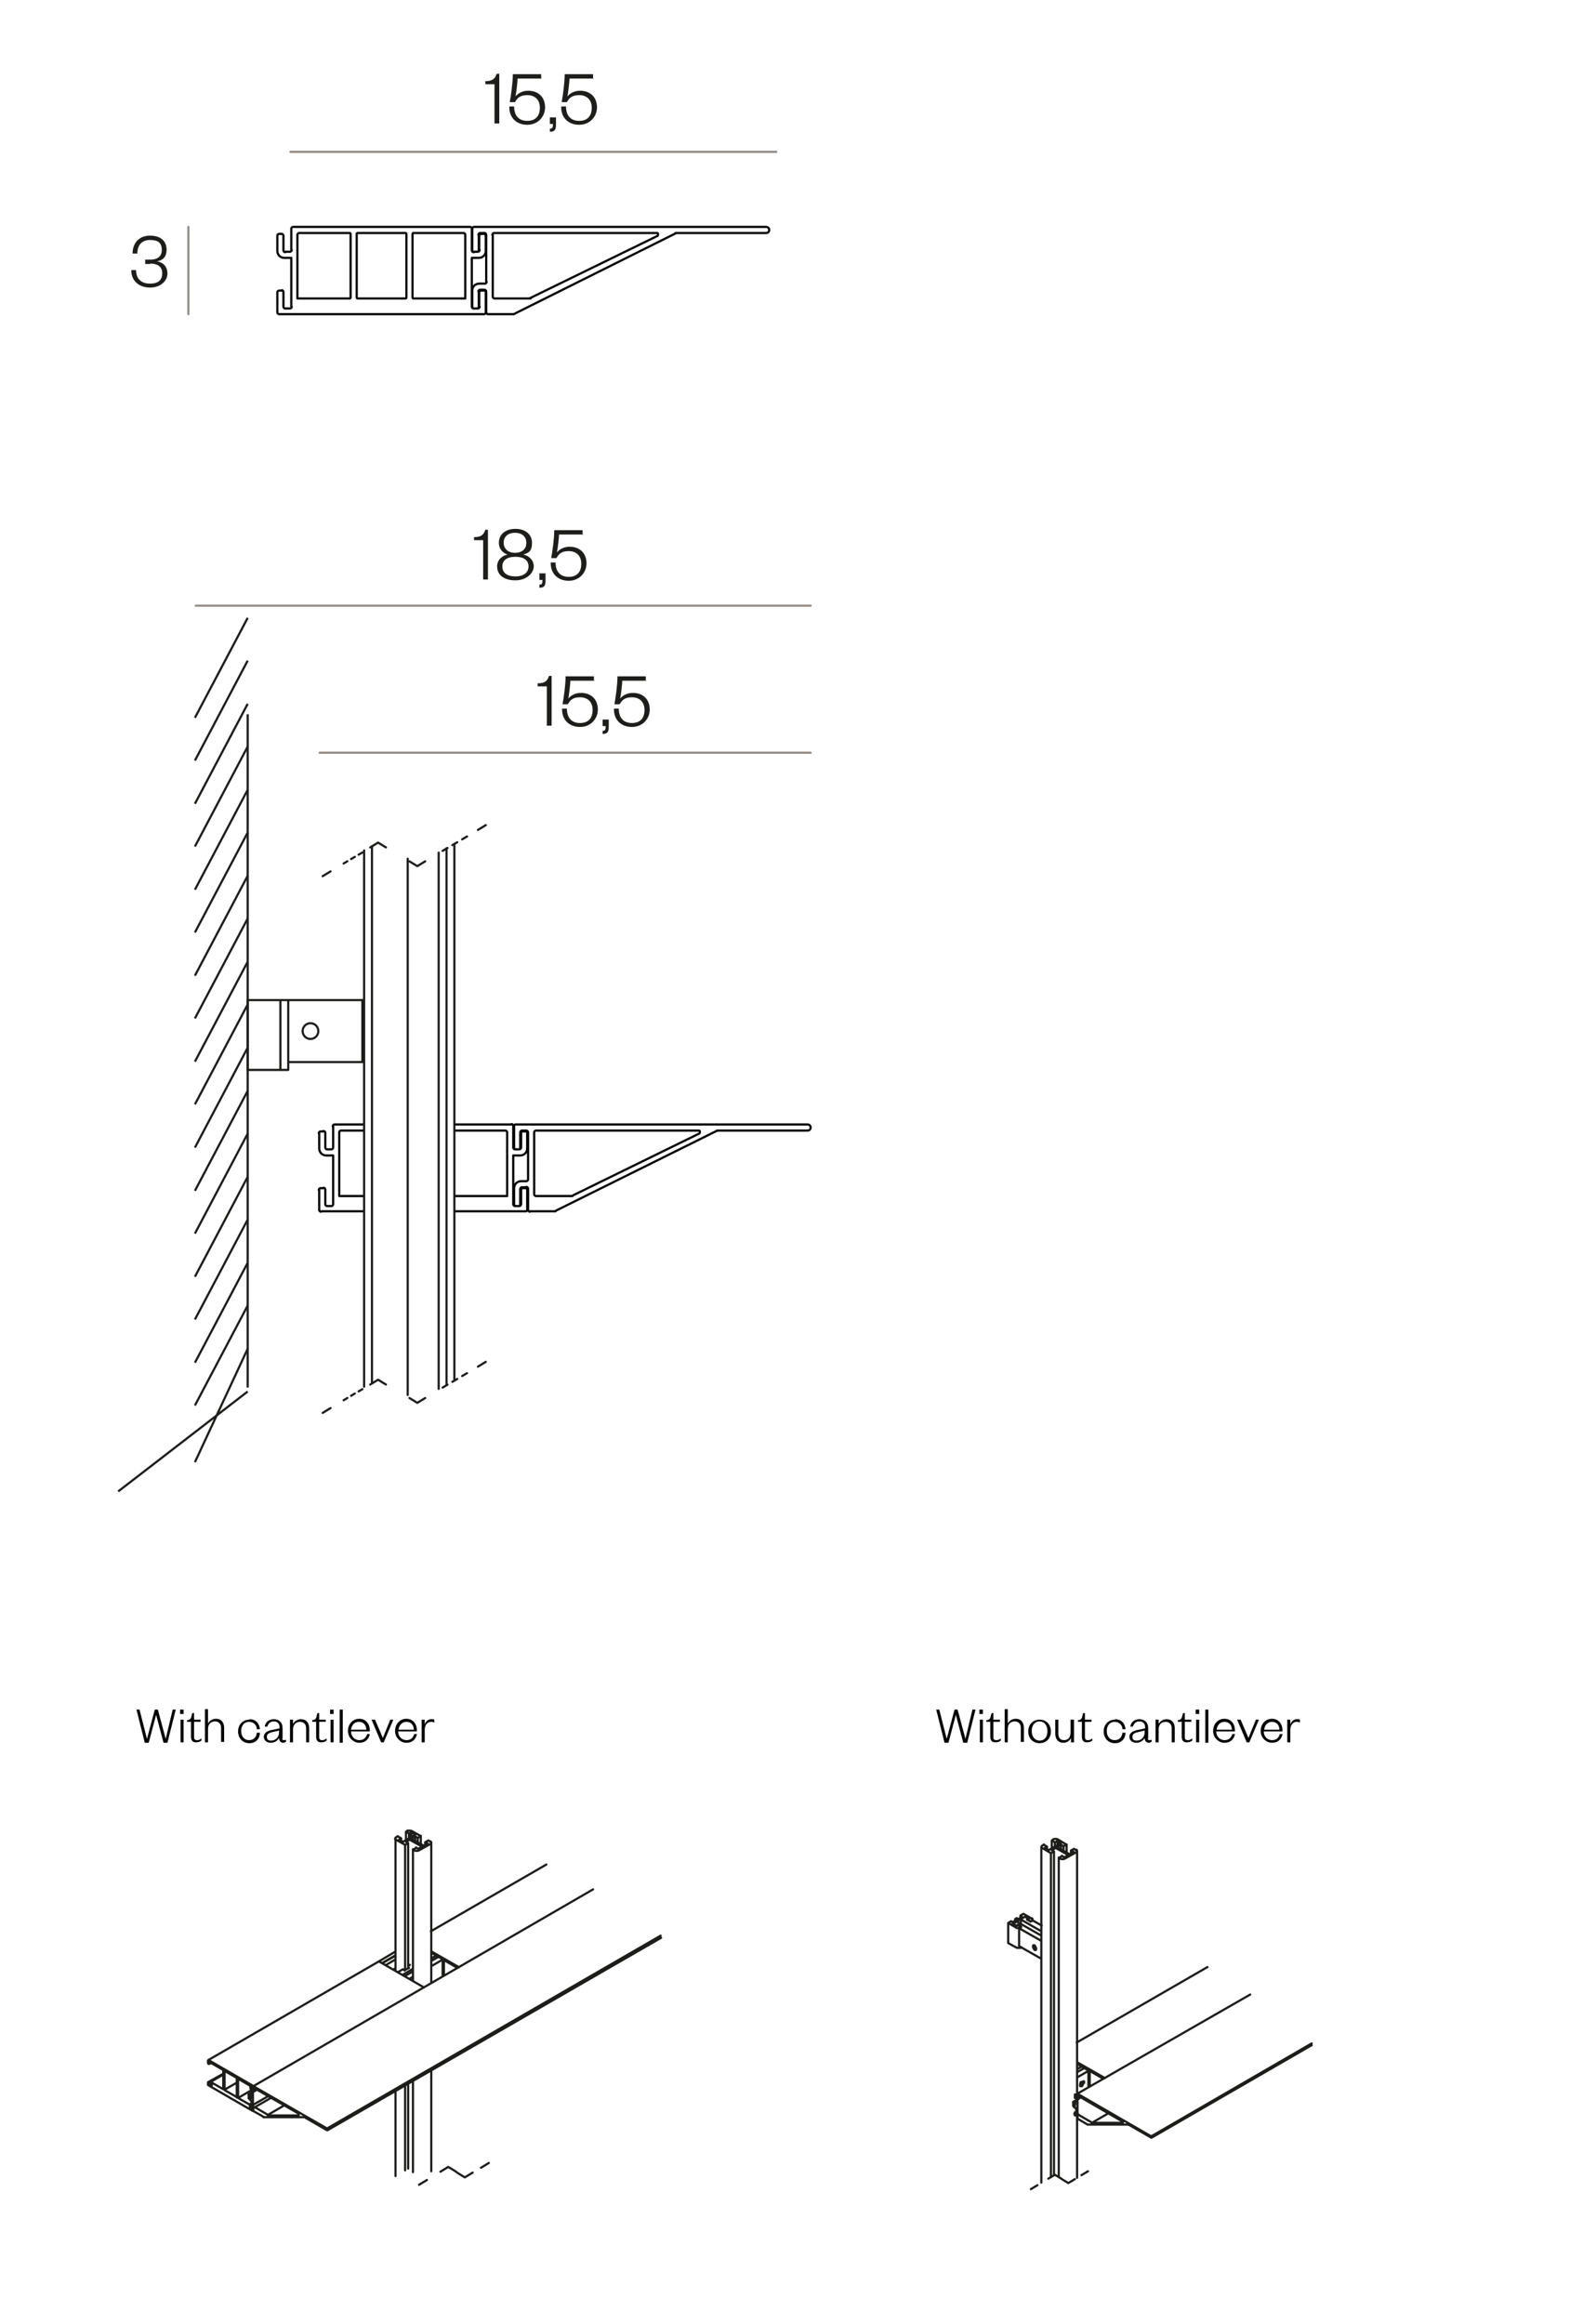 <svg viewBox="0 0 366 532.6" version="1.1" xmlns="http://www.w3.org/2000/svg" id="Capa_1">
  
  <defs>
    <style>
      .st0, .st1, .st2, .st3, .st4, .st5, .st6 {
        fill: none;
      }

      .st7 {
        fill: #1d1d1b;
      }

      .st8 {
        isolation: isolate;
      }

      .st1 {
        stroke-miterlimit: 10;
      }

      .st1, .st2, .st3, .st4, .st5, .st6 {
        stroke-width: .5px;
      }

      .st1, .st2, .st3, .st6 {
        stroke: #1d1d1b;
      }

      .st2 {
        stroke-dasharray: 1.3 1.3;
      }

      .st2, .st3, .st4, .st5, .st6 {
        stroke-linecap: round;
        stroke-linejoin: round;
      }

      .st4 {
        stroke: #918d89;
      }

      .st5 {
        stroke: #010000;
      }

      .st6 {
        stroke-dasharray: 1 1;
      }
    </style>
  </defs>
  <g class="st8">
    <g class="st8">
      <g class="st8">
        <path d="M34.5,60.5c-.5,0-.9,0-1.2,0v-1c.3,0,.6,0,1.2,0,1.3,0,2.6-.5,2.6-2.2s-.9-2.3-2.7-2.3-2.9,1.1-2.9,3.1h-1.1c0-2.4,1.5-4.1,4-4.1s3.8,1.3,3.8,3.2-1.1,2.5-2.2,2.7c1.4.2,2.4,1.2,2.4,2.8s-1.5,3.2-4,3.2-4.3-1.5-4.3-4h1.1c0,2.1,1.3,3.1,3.2,3.1s2.8-.8,2.8-2.4-1.2-2.2-2.8-2.2Z" class="st7"></path>
      </g>
    </g>
  </g>
  <g class="st8">
    <g class="st8">
      <g class="st8">
        <path d="M111.3,18.6c1.6,0,2.2-.5,2.6-1.7h.6v11.4h-1.1v-9h-2.1v-.7Z" class="st7"></path>
      </g>
    </g>
    <g class="st8">
      <g class="st8">
        <path d="M124.3,18h-5.6c0,.6-.3,3.4-.5,4.1.6-.7,1.6-1.3,2.9-1.3,2.6,0,3.9,1.7,3.9,3.8s-1.6,4-4.1,4-4.2-1.7-4.1-4.2h1.1c0,2,1,3.3,3,3.3s2.9-1.2,2.9-3-1.1-2.9-2.9-2.9-2.3.8-2.8,1.6h-1.2c.3-1.6.7-4.5.7-6.4h6.5v1.1Z" class="st7"></path>
      </g>
    </g>
    <g class="st8">
      <g class="st8">
        <path d="M126.1,26.9h1.4v1.5c0,1.1-.1,1.8-1.4,1.8v-.7c.6,0,.7-.3.7-1.1h-.7v-1.4Z" class="st7"></path>
      </g>
    </g>
    <g class="st8">
      <g class="st8">
        <path d="M136.2,18h-5.6c0,.6-.3,3.4-.5,4.1.6-.7,1.6-1.3,2.9-1.3,2.6,0,3.9,1.7,3.9,3.8s-1.6,4-4.1,4-4.2-1.7-4.1-4.2h1.1c0,2,1,3.3,3,3.3s2.9-1.2,2.9-3-1.1-2.9-2.9-2.9-2.3.8-2.8,1.6h-1.2c.3-1.6.7-4.5.7-6.4h6.5v1.1Z" class="st7"></path>
      </g>
    </g>
  </g>
  <line y2="72" x2="43.2" y1="52" x1="43.2" class="st4"></line>
  <line y2="34.8" x2="66.6" y1="34.8" x1="178" class="st4"></line>
  <path d="M111.2,65c.2,0,.4-.2.4-.4M111.5,71.6c0,.2.2.4.4.4M111.5,66.8c0-.2-.2-.4-.4-.4M110.1,66.4c-.2,0-.4.2-.4.4M109.4,70.7c.2,0,.4-.2.4-.4M108.3,70.3c0,.2.2.4.4.4M109.9,65c-.9,0-1.6.7-1.6,1.6M111.5,53.8c0-.2-.2-.4-.4-.4M113.3,53.4c-.2,0-.4.2-.4.4M150.7,54.1c.2,0,.2-.3.2-.5s-.2-.2-.3-.2M121.5,68.4h.2M113,68c0,.2.2.4.4.4M108.3,57.4c0,.2.2.4.4.4M109.4,57.7c.2,0,.4-.2.4-.4M110.1,53.4c-.2,0-.4.2-.4.4M117.7,72h.2M155.1,53.4h-.2M175.7,53.4c.4,0,.7-.3.7-.7s-.3-.7-.7-.7M108.7,52c-.2,0-.4.2-.4.4M93.2,53.6c0,0,0-.2-.2-.2M93,68.4s.2,0,.2-.2M81.8,68.2c0,0,0,.2.2.2M82,53.4s-.2,0-.2.2M111,72c.2,0,.4-.2.4-.4M111.4,66.9c0-.2-.2-.4-.4-.4M110.3,66.6c-.2,0-.4.2-.4.4M109.6,70.7c.2,0,.4-.2.4-.4M108.2,70.3c0,.2.2.4.4.4M94.6,68.2c0,0,0,.2.2.2M94.8,53.4s-.2,0-.2.2M106.7,53.8c0-.2-.2-.4-.4-.4M109.8,59.1c.9,0,1.6-.7,1.6-1.6M111.4,54c0-.2-.2-.4-.4-.4M110.3,53.6c-.2,0-.4.2-.4.4M109.6,57.7c.2,0,.4-.2.4-.4M108.2,57.4c0,.2.2.4.4.4M108.2,52.4c0-.2-.2-.4-.4-.4M67.2,52c-.2,0-.4.2-.4.4M66.5,57.7c.2,0,.4-.2.4-.4M65,57.4c0,.2.2.4.4.4M65,54c0-.2-.2-.4-.4-.4M64,53.6c-.2,0-.4.2-.4.4M63.6,57.5c0,.9.7,1.6,1.6,1.6M68.6,53.4c-.2,0-.4.2-.4.4M80.4,53.6c0,0,0-.2-.2-.2M80.2,68.4s.2,0,.2-.2M66.5,70.7c.2,0,.4-.2.4-.4M65,70.3c0,.2.2.4.4.4M65,66.9c0-.2-.2-.4-.4-.4M64,66.6c-.2,0-.4.2-.4.4M63.6,71.6c0,.2.2.4.4.4M117.7,72h-5.8M111.5,71.6v-4.8M111.2,66.4h-1.1M109.8,66.8v3.6M108.3,70.3v-3.7M109.9,65h1.2M111.5,64.6v-10.8M113.3,53.4h37.3M150.7,54.1l-29.1,14.2M121.5,68.4h-8.2M113,68v-14.2M108.3,57.4v-5M109.8,53.8v3.6M111.2,53.4h-1.1M154.9,53.5l-37.1,18.5M175.7,53.4h-20.6M108.7,52h67M93.2,53.7v14.5M82,68.4h11M81.8,53.5v14.7M93,53.4h-11M64,72h47M111.4,71.6v-4.7M111,66.6h-.7M109.9,70.3v-3.4M109.6,70.7h-1.1M108.2,59.1v11.2M94.8,68.4h11.9M94.6,53.6v14.6M106.4,53.4h-11.6M106.7,53.8v14.6M108.2,59.1h1.6M111.4,54v3.6M111,53.6h-.7M109.9,57.4v-3.4M109.6,57.7h-1.1M108.2,52.4v5M107.8,52h-40.6M66.8,52.4v5M65.4,57.7h1.1M65,57.4v-3.4M64,53.6h.7M63.6,54v3.6M66.8,59.1h-1.6M68.2,53.8v14.6M68.6,53.4h11.6M80.4,53.7v14.5M80.2,68.4h-11.9M66.8,59.1v11.2M66.5,70.7h-1.1M65,70.3v-3.4M64,66.6h.7M63.6,71.6v-4.7" class="st5"></path>
  <line y2="138.8" x2="185.9" y1="138.8" x1="44.9" class="st4"></line>
  <g class="st8">
    <g class="st8">
      <g class="st8">
        <path d="M108.7,123.1c1.6,0,2.2-.5,2.6-1.7h.6v11.4h-1.1v-9h-2.1v-.7Z" class="st7"></path>
      </g>
    </g>
    <g class="st8">
      <g class="st8">
        <path d="M114,129.8c0-1.5,1.2-2.5,2.4-2.7-1.2-.4-2-1.4-2-2.7,0-2,1.6-3.2,3.8-3.2s3.8,1.2,3.8,3.2-.8,2.3-2,2.7c1.2.2,2.4,1.2,2.4,2.7s-1.6,3.2-4.2,3.2-4.2-1.2-4.2-3.2ZM115.2,129.8c0,1.5,1.1,2.3,3,2.3s3-.9,3-2.3-1.1-2.2-3-2.2-3,.8-3,2.2ZM115.5,124.4c0,1.4,1.1,2.3,2.6,2.3s2.6-.8,2.6-2.3-1.1-2.3-2.6-2.3-2.6.8-2.6,2.3Z" class="st7"></path>
      </g>
    </g>
    <g class="st8">
      <g class="st8">
        <path d="M123.7,131.4h1.4v1.5c0,1.1-.1,1.8-1.4,1.8v-.7c.6,0,.7-.3.7-1.1h-.7v-1.4Z" class="st7"></path>
      </g>
    </g>
    <g class="st8">
      <g class="st8">
        <path d="M133.8,122.5h-5.6c0,.6-.3,3.4-.5,4.1.6-.7,1.6-1.3,2.9-1.3,2.6,0,3.9,1.7,3.9,3.8s-1.6,4-4.1,4-4.2-1.7-4.1-4.2h1.1c0,2,1,3.3,3,3.3s2.9-1.2,2.9-3-1.1-2.9-2.9-2.9-2.3.8-2.8,1.6h-1.2c.3-1.6.7-4.5.7-6.4h6.5v1.1Z" class="st7"></path>
      </g>
    </g>
  </g>
  <line y2="172.5" x2="185.9" y1="172.5" x1="73.3" class="st4"></line>
  <g class="st8">
    <g class="st8">
      <g class="st8">
        <path d="M123.3,156.6c1.6,0,2.2-.5,2.6-1.7h.6v11.4h-1.1v-9h-2.1v-.7Z" class="st7"></path>
      </g>
    </g>
    <g class="st8">
      <g class="st8">
        <path d="M136.4,156h-5.6c0,.6-.3,3.4-.5,4.1.6-.7,1.6-1.3,2.9-1.3,2.6,0,3.9,1.7,3.9,3.8s-1.6,4-4.1,4-4.2-1.7-4.1-4.2h1.1c0,2,1,3.3,3,3.3s2.9-1.2,2.9-3-1.1-2.9-2.9-2.9-2.3.8-2.8,1.6h-1.2c.3-1.6.7-4.5.7-6.4h6.5v1.1Z" class="st7"></path>
      </g>
    </g>
    <g class="st8">
      <g class="st8">
        <path d="M138.2,164.9h1.4v1.5c0,1.1-.1,1.8-1.4,1.8v-.7c.6,0,.7-.3.7-1.1h-.7v-1.4Z" class="st7"></path>
      </g>
    </g>
    <g class="st8">
      <g class="st8">
        <path d="M148.3,156h-5.6c0,.6-.3,3.4-.5,4.1.6-.7,1.6-1.3,2.9-1.3,2.6,0,3.9,1.7,3.9,3.8s-1.6,4-4.1,4-4.2-1.7-4.1-4.2h1.1c0,2,1,3.3,3,3.3s2.9-1.2,2.9-3-1.1-2.9-2.9-2.9-2.3.8-2.8,1.6h-1.2c.3-1.6.7-4.5.7-6.4h6.5v1.1Z" class="st7"></path>
      </g>
    </g>
  </g>
  <path d="M118.2,257.7c-.2,0-.4.2-.4.4M119.5,270.7c-.9,0-1.6.7-1.6,1.6M119,263.4c.2,0,.4-.2.4-.4M120.7,270.7c.2,0,.4-.2.4-.4M117.9,263c0,.2.2.4.4.4M119.7,259.1c-.2,0-.4.2-.4.4M119.7,272.1c-.2,0-.4.2-.4.4M122.9,259.1c-.2,0-.4.2-.4.4M122.5,273.7c0,.2.2.4.4.4M121.1,259.5c0-.2-.2-.4-.4-.4M160.3,259.8c.2,0,.2-.3.2-.5s-.2-.2-.3-.2M131.1,274.1h.2M117.9,276c0,.2.2.4.4.4M119,276.4c.2,0,.4-.2.4-.4M121.1,272.4c0-.2-.2-.4-.4-.4M121.1,277.3c0,.2.2.4.4.4M127.2,277.6h.2M164.6,259.1h-.2M185.2,259.1c.4,0,.7-.3.7-.7s-.3-.7-.7-.7M120.6,277.6c.2,0,.4-.2.4-.4M120.9,272.6c0-.2-.2-.4-.4-.4M119.8,272.3c-.2,0-.4.2-.4.4M119.1,276.4c.2,0,.4-.2.4-.4M117.7,276c0,.2.2.4.4.4M116.3,259.5c0-.2-.2-.4-.4-.4M119.3,264.8c.9,0,1.6-.7,1.6-1.6M120.9,259.6c0-.2-.2-.4-.4-.4M119.8,259.3c-.2,0-.4.2-.4.4M119.1,263.4c.2,0,.4-.2.4-.4M117.7,263c0,.2.2.4.4.4M117.7,258c0-.2-.2-.4-.4-.4M76.7,257.7c-.2,0-.4.2-.4.4M76,263.4c.2,0,.4-.2.4-.4M74.6,263c0,.2.2.4.4.4M74.6,259.6c0-.2-.2-.4-.4-.4M73.5,259.3c-.2,0-.4.2-.4.4M73.2,263.2c0,.9.7,1.6,1.6,1.6M78.2,259.1c-.2,0-.4.2-.4.4M76,276.4c.2,0,.4-.2.4-.4M74.6,276c0,.2.2.4.4.4M74.6,272.6c0-.2-.2-.4-.4-.4M73.5,272.3c-.2,0-.4.2-.4.4M73.2,277.3c0,.2.2.4.4.4M119.5,270.7h1.2M117.9,263v-5M120.7,259.1h-1.1M119.3,259.5v3.6M119.3,272.4v3.6M131.1,274.1h-8.2M122.5,273.7v-14.2M120.7,272.1h-1.1M122.9,259.1h37.3M160.3,259.8l-29,14.2M121.1,270.3v-10.8M117.9,276v-3.7M121.1,277.3v-4.8M127.2,277.6h-5.8M164.5,259.1l-37.1,18.4M185.2,259.1h-20.6M118.2,257.7h67M104.2,277.6h16.4M73.5,277.6h10M120.9,277.3v-4.7M120.6,272.3h-.7M119.5,276v-3.4M119.1,276.4h-1.1M117.7,274.4v1.6M104.4,274.1h11.9M115.9,259.1h-11.6M116.3,259.5v14.6M117.9,264.8h1.4M120.9,259.6v3.6M120.6,259.3h-.7M119.5,263v-3.4M119.1,263.4h-1.1M117.7,264.8v10.1M117.7,258v5M83.5,257.7h-6.8M117.4,257.7h-13.2M76.4,264.8v9.8M76.4,258v5M76,263.4h-1.1M74.6,263v-3.4M73.5,259.3h.7M73.2,259.6v3.6M76.4,264.8h-1.6M77.8,259.5v14.6M78.2,259.1h5.3M83.5,274.1h-5.7M76.4,274.4v1.6M76,276.4h-1.1M74.6,276v-3.4M73.5,272.3h.7M73.2,277.3v-4.7" class="st5"></path>
  <path d="M56.8,318.9l-29.7,22.9M56.8,309.1l-12.1,26M56.8,299.2l-12.1,22.9M56.8,289.4l-12.1,22.9M56.8,279.5l-12.1,22.9M56.8,269.7l-12.1,22.9M56.8,259.8l-12.1,22.9M56.8,250l-12.1,22.9M56.8,240.1l-12.1,22.9M56.8,230.2l-12.1,22.9M56.8,220.4l-12.1,22.9M56.8,210.5l-12.1,22.9M56.8,200.7l-12.1,22.9M56.8,190.8l-12.1,22.9M56.8,181l-12.1,22.9M56.8,171.1l-12.1,22.9M56.8,161.3l-12.1,22.9M56.8,151.4l-12.1,22.9M56.8,141.6l-12.1,22.9" class="st1"></path>
  <rect height="154.3" width="12.1" y="163.7" x="44.7" class="st0"></rect>
  <path d="M93.5,319.7v-122.9M100.6,318.3v-122.9M83.5,317.8v-122.9M85.3,316.9v-122.9M102.4,317.3v-122.9M104.2,316.4v-122.9M56.8,229.2v16M56.8,229.2h7.5M56.8,245.2h7.5M64.3,229.2h1.8M64.3,245.2h1.8M66.1,243.4v1.8M64.3,229.2v16M83.1,243.4h.4M83.1,229.2h.4M66.1,243.4h17M73,236.3c0-1-.8-1.8-1.8-1.8s-1.8.8-1.8,1.8.8,1.8,1.8,1.8,1.8-.8,1.8-1.8ZM83.1,229.2v14.2M66.1,229.2h17M66.1,229.2v14.2" class="st3"></path>
  <path d="M74,200.8c.6-.4,1.2-.7,1.8-1.1" class="st3"></path>
  <path d="M78.8,197.9c1.5-.9,3-1.8,4.6-2.7" class="st6"></path>
  <path d="M93.9,197.4l1.8,1.1,1.8-1.1M84.9,194.2c.6-.4,1.2-.7,1.8-1.1l1.8,1.1" class="st3"></path>
  <line y2="191.4" x2="107.6" y1="195" x1="101.5" class="st2"></line>
  <path d="M74,323.8c.6-.4,1.2-.7,1.8-1.1M109.6,190.2l1.8-1.1" class="st3"></path>
  <path d="M78.8,320.9c1.5-.9,3-1.8,4.6-2.7" class="st6"></path>
  <path d="M93.9,320.4l1.8,1.1,1.8-1.1M84.9,317.3c.6-.4,1.2-.7,1.8-1.1l1.8,1.1" class="st3"></path>
  <line y2="314.4" x2="107.6" y1="318" x1="101.5" class="st2"></line>
  <line y2="312.1" x2="111.4" y1="313.2" x1="109.6" class="st3"></line>
  <line y2="318" x2="56.8" y1="163.7" x1="56.8" class="st1"></line>
  <g>
    <path d="M237.9,500.8l-1.5.9M243.4,499.3l-1.5-.9-1.5.9M246.5,499.4c-.5.3-1,.6-1.5.9l-1.5-.9M249.5,497.6c-.5.3-1,.6-1.5.9" class="st3"></path>
    <path d="M241.2,423.6v-1.8M241.9,423.2v-1M242.5,422.9v-1M243.9,424.1v-1M244.6,424.5v-1.8M243.3,423.8v-1M240.1,423.8v-.6M245.6,424.7v-.6M241.7,424.3l-.7.4M241.2,424l.5.3M242.1,423.5l-.9.5M244.9,425.1l-2.8-1.6M244,425.7l.9-.5M243.5,425.3l.5.3M242.8,425.8l.7-.4M243.2,426l-.4-.3M246.8,424.5l-2.7,1.5M246.8,424.5c.1,0,.2-.2.2-.4,0,0,0-.1-.2-.2M246.3,423.7l.4.3M245.6,424.1l.7-.4M246.2,424.4l-.5-.3M245.3,424.9l.9-.5M242.4,423.3l2.8,1.6M243.3,422.8l-.9.5M243.9,423.1l-.5-.3M244.6,422.7l-.7.4M242.5,421.5l2,1.2M242.5,421.5c-.3-.1-.6-.1-.9,0M241.2,421.8l.4-.3M241.9,422.2l-.7-.4M242.5,421.9l-.5.3M243.3,422.4l-.9-.5M240.5,424l2.8-1.6M239.6,423.5l.9.5M240.1,423.2l-.5.3M239.4,422.8l.7.4M239,423l.4-.3M239,423c-.1,0-.2.2-.2.4,0,0,0,.1.2.2M241,424.7l-2-1.2M243.2,426c.3.1.6.1.9,0M241.7,498.5v-74.2M241,498.9v-74.2M242.8,498.9v-73.1M238.8,423.3v76.9M247,499.1v-14.3M247,479.6v-55.4M234,439.1v.4M232.8,439.8v.4M235.1,439.3h0M234.1,446.3s0,0,0,0M231.2,445.3l2,1.1M231.2,440.7v4.6M233.9,446.4h.2M233.2,446.4c.2,0,.5,0,.7,0M235.7,440l.5.3M236.2,440.3c0,0,.1,0,.2,0M236.4,440.3h.2M236.6,440.2c.1,0,.2-.2.2-.4,0,0,0-.1-.2-.2M236.6,439.7l-1.9-1.1M234.7,438.6l-.7.4M234,439.1l.4.2M234.4,439.3l-.9.5M233.5,439.8l-.4-.2M232.8,439.8l.4-.2M232.8,439.8l.4.2M233.1,440l-.9.5M232.2,440.5l-.4-.2M231.9,440.3l-.7.4M231.2,440.7l1.9,1.1M233,441.8c.3.1.6.1.9,0M233.9,441.8h.2M234.1,441.7s0,0,0,0c0,0,0,0,0,0M234.1,441.5l-.5-.3M233.6,441.3c0,0-.1,0-.2,0M233.4,441.3h-.2M233,441.3c0,0,.1,0,.2,0M233,441.3l-.8-.4M232.2,440.9l2.8-1.6M235.1,439.3l.8.4M235.9,439.8s0,0,0,0c0,0,0,0,0,0M235.9,439.8h-.1M235.7,439.9s0,0,0,0c0,0,0,0,0,0M247.7,478.1h0c0-.1,0-.3,0-.3v-.2s.1-.2.1-.2v-.2c.1,0,.3-.1.3-.1h.2c0,0,.1,0,.1,0M249.6,474.6l-2.6,1.5M247,474.9l1.6-.9M236.8,440.1l2.1,1.2M236.3,440.4l.4-.3M235.5,439.9l.8.4M236,439.7l-.4.3M235.2,439.2l.8.5M234.1,439.8l1.1-.6M238.8,442.6l-4.7-2.7M234.1,440.9v-1M233.4,441.2h0M233.7,446l5.1,2.9M233.7,441.9v4.1M236.9,446.3v-.2s0-.2,0-.2h0c0-.1.1-.1.1-.1h.2c0,0,.2.2.2.2v.2c.1,0,.2.2.2.2v.2s0,.2,0,.2h0c0,.1-.1.1-.1.1h-.2c0,0-.2-.2-.2-.2v-.2c-.1,0-.2-.2-.2-.2ZM238.8,443.6l-5.6-3.2M233.2,440.4l-1.1.6M232.2,441l.8.5M233,441.4l.4-.3M233.4,441.2l.8.4M234.2,441.6l-.4.3M233.7,441.9l5.1,2.9M247,474.2l1.1-.6M247,473h0M249.9,474.7v3.3M253,476.4l-3.1-1.8M247,472.6l6.3,3.6M247,473l2.6,1.5M249.6,474.5v3.6M253.3,476.3s0,0,0,0M254.2,484.3l-3.8,2.2M247.1,479.9l-.4.2M300.8,468.3l-36.8,21.3M246.2,482.4h-.1M246.1,482.5h0s0,0,0,0h0s0,0,0,0h0s0,0,0,0h0s0,0,0,0M246.1,482.6c.1.2.3.4.5.5M246.8,483.4c0-.1,0-.3-.2-.3M246.8,484.3v-.9M246.7,484.3h0M246.7,484.3c0,0-.2,0-.3,0,0,0,0,0,0,.2M246.4,484.6h0M246.4,484.6s0,0,0,0M246.7,484.8h-.2M246.7,484.7h0M247.1,484.9l-.4-.2M247.1,485.5v-.6M247.1,485.5s0,0,0,0M249.4,486.9l-2.2-1.3M258.8,486.9h-9.4M264,489.9l-5.2-3M264,489.5h0s0,.1,0,.1h0c0,0,0,.2,0,.2h0c0,0,0,.1,0,.1h0s0,0,0,0M247.2,479.9l16.8,9.7M247.2,479.9s0,0,0,0c0,0,0,0,0,0M247.1,480.6v-.8M247,480.6h.1M246.7,480.8h-.2c0-.1,0-.2,0-.2v-.6h.2v.4s0,0,0,.1h.2M246.8,480.8h0M246.8,481.7v-.9M246.8,481.7h0s0,0,0,0h0s0,0,0,0h0s0,0,0,0h0s0,0,0,0M246.6,481.8c-.1-.1-.3-.1-.5,0M246.1,481.7h0s0,0,0,0h0s0,0,0,0h0s0,0,0,0h0s0,0,0,0M246.1,481.9v.2M246.2,482.1s0,0,.1,0M246.3,482.1h0s.1,0,.1,0h.1c0,0,0,.2,0,.2h0v.3h0c0,0,0,.1,0,.1h-.1s-.1-.1-.1-.1h0M246.3,482.5s0,0-.1,0M247.4,480.8v-.4M247.4,480.4l10,5.8M257.5,486.2h0s0,0,0,0h0c0,0,0,.1,0,.1h0c0,0,0,.1,0,.1h0s0,0,0,0M257.5,486.5h-7M250.5,486.5l-3.1-1.8M247.1,484.1c0,.2.1.4.3.6M247.1,484.1v-3.1M247.1,481h0M247.1,481c0,0,.2,0,.3,0,0,0,0,0,0-.2M246.8,484.1h-.3M246.6,482.2l-.5.3M246.8,481.3l-.7.4M247.3,481l.6-.4M286.7,457.1l-39.6,22.7M264.1,489.9l36.7-21.2M248.1,478.1h0s-.2,0-.2,0M247.9,478.1h-.1c0,0,0-.2,0-.2v-.2s0-.2,0-.2v-.2c.1,0,.3-.2.3-.2h.2c0-.1.2-.1.2-.1h.1c0,0,0,.2,0,.2h0M247.9,478h.1s.1,0,.1,0h.1c0,0,.1-.2.1-.2v-.2c0,0,.1-.2.1-.2v-.2s0-.1,0-.1h-.1s-.1,0-.1,0h-.1c0,0-.1.2-.1.2v.2c0,0-.1.2-.1.2v.2s0,.1,0,.1ZM235.7,440h0M236.8,440.1v-.2M234.1,441.6h0M234.1,446.2h0M276.9,450.8l-30,17.3M247.7,478.1h0M248.4,477h0M248.6,477.4h0M248.1,478.1h0" class="st3"></path>
  </g>
  <path d="M97.9,499.6l-1.8,1.1M104.6,497.7l-1.8-1.1-1.8,1.1M108.4,497.9c-.6.4-1.2.7-1.8,1.1l-1.8-1.1M112.1,495.7c-.6.4-1.2.7-1.8,1.1" class="st3"></path>
  <path d="M93.1,421.7v-1.9M93.8,421.3v-1M94.3,421v-1M95.8,422.2v-1M96.5,422.6v-1.9M95.2,421.9v-1M92,421.9v-.6M97.5,422.8v-.6M93.6,422.4l-.7.4M93.1,422.1l.5.3M94,421.6l-.9.5M96.8,423.2l-2.9-1.6M95.9,423.7l.9-.5M95.4,423.4l.5.3M94.7,423.9l.7-.4M95.1,424.1l-.4-.3M98.7,422.6l-2.7,1.5M98.7,422.6c.1,0,.2-.2.2-.4,0,0,0-.1-.2-.2M98.3,421.8l.4.3M97.5,422.2l.7-.4M98.1,422.5l-.5-.3M97.2,423l.9-.5M94.3,421.4l2.9,1.6M95.2,420.9l-.9.5M95.8,421.2l-.5-.3M96.5,420.8l-.7.4M94.4,419.6l2.1,1.2M94.4,419.6c-.3-.1-.6-.1-.9,0M93.1,419.8l.4-.3M93.8,420.2l-.7-.4M94.3,419.9l-.5.3M95.2,420.4l-.9-.5M92.4,422.1l2.9-1.7M91.5,421.6l.9.5M92,421.3l-.5.3M91.3,420.9l.7.4M90.8,421.1l.4-.3M90.8,421.1c-.1,0-.2.2-.2.4,0,0,0,.1.2.2M92.9,422.8l-2.1-1.2M95.1,424.1c.3.1.6.1.9,0M86.9,449.5l3.7-2.2M61.5,480.4l-3.5,2M62.1,480.8l-3.8,2.2M57.7,482l-.5.3M92.9,451.5v-28.7M92.9,497.4v-19.5M93.6,451.1v-28.7M93.6,497v-19.5M94.7,454v-30.1M94.7,497.8v-20.9M101.5,449.1l-2.6,1.5M98.9,449.4l1.6-.9M94.7,451.8l-1.9,1.1M93.9,453.5l.8-.5M91.2,452l1.2-.7.4.3M93.6,450.6l.4-.3M93.8,451h-.2M93,451.4l.8-.4M94.7,451.2l-2.4,1.4M98.9,447.5h0M98.9,448.8l1.1-.6M101.8,449.2v3.5M104.9,451l-3.1-1.8M104.9,451h0M105.2,450.9s0,0,0,0M98.9,447.2l6.3,3.6M98.9,447.5l2.6,1.5M101.5,449v3.9M48,472.9h.3M48,477.3l3.1-1.8M47.7,477.2l3.4-1.9M87.6,449.9l3.1-1.8M47.7,477.8v-.6M57.8,478.6h0M65.2,482.5l-3.8,2.2M57.2,480.7h-.1M57,480.7h0s0,0,0,0h0s0,0,0,0h0s0,0,0,0h0s0,0,0,0M57,480.8c.1.2.3.4.5.5M57.7,481.7c0-.1,0-.3-.2-.3M57.7,482.6v-.9M57.7,482.5h0M57.7,482.5c0,0-.2,0-.3,0,0,0,0,.1,0,.2M57.4,482.9h0M57.4,482.9s0,0,0,0M57.6,483.1h-.2M57.6,483.1s0,0,0,0c0,0,0,0,0,0M57.7,482.9h0M58.1,483.1l-.4-.2M58.1,483.7v-.6M58.1,483.7s0,0,0,0M60.4,485.1l-2.3-1.3M69.8,485.2h-9.4M75,488.2l-5.2-3M58.1,478.1l16.9,9.7M58.1,478.1s0,0,0,0c0,0,0,0,0,0M58.1,478.9v-.8M57.7,478.6l.4.2M57.7,478.3v.3M57.7,478.3s0,0,0,0M57.4,478.1h.2M57.4,478.1s0,0,0,0c0,0,0,0,0,0M57.4,478.4v-.3M57.4,478.4c0,.2.1.4.3.6M57.7,479h0M57.7,479.9v-.9M57.7,479.9h0s0,0,0,0h0s0,0,0,0h0s0,0,0,0h0s0,0,0,0M57.5,480c-.1-.1-.3-.1-.5,0M57,480h0s0,0,0,0h0s0,0,0,0h0s0,0,0,0h0s0,0,0,0M57,480.1v.2M57.2,480.3s0,0,.1,0M57.3,480.3h0s.1,0,.1,0h.1c0,0,0,.2,0,.2h0v.3h0c0,0,0,.1,0,.1h-.1s-.1-.1-.1-.1h0M57.3,480.8s0,0-.1,0M58.4,479v-.5M58.4,478.6l10.1,5.8M68.5,484.4h0s0,0,0,0h0c0,0,0,.1,0,.1h0c0,0,0,.1,0,.1h0s0,0,0,0M68.5,484.8h-7.1M61.5,484.7l-3.1-1.8M58,482.4c0,.2.1.4.3.6M58,482.4v-3.2M58,479.2h0M58.1,479.2c0,0,.2,0,.3,0,0,0,0-.1,0-.2M75,487.8h0c0,0,0,.1,0,.1h0c0,0,0,.2,0,.2h0c0,0,0,.1,0,.1h0s0,0,0,0M151.5,443.6l-76.5,44.2M86.9,449.5s0,0,0,0M54.3,477.3l-2.8,1.6M57.4,482.9h0M57.7,479l-3.1,1.8M86.9,449.5l10.2,5.9M97.2,455.5s0,0,0,0M57.3,482.4s0,0,0,0M54.6,480.8l2.6,1.5M54.6,476.4v4.4M57.7,478.2l-3.1-1.8M57.7,478.5v-.3M57.7,478.5s0,0,0,0M58,478.7h-.2M58,478.7s0,0,0,0c0,0,0,0,0,0M58.1,478.1v.6M58.1,478.1s0,0,0,0M47.8,472.1l10.2,5.9M47.8,472.1s0,0,0,0,0,0,0,0M47.7,472.8v-.6M47.7,472.8s0,0,0,0M48,473h-.2M48,473s0,0,0,0c0,0,0,0,0,0M48.1,472.6v.3M51.2,474.4l-3.1-1.8M51.2,478.8v-4.4M48.6,477.3l2.6,1.5M48.6,477.3s0,0,0,0c0,0,0,0,0,0M48.5,477.9v-.6M48.1,477.6l.5.3M48.1,477.4v.2M48.1,477.4s0,0,0,0M47.8,477.2h.2M47.8,477.2s0,0,0,0c0,0,0,0,0,0M47.7,477.8v-.5M47.7,477.8s0,0,0,0M58,483.8l-10.2-5.9M58,483.8s0,0,0,0c0,0,0,0,0,0M58.1,483.2v.5M58.1,483.2s0,0,0,0M57.8,483h.2M57.8,483s0,0,0,0c0,0,0,0,0,0M57.7,483.2v-.2M57.3,483l.5.3M57.3,482.4v.6M51.5,479v-4.4M51.5,474.6l2.8,1.6M54.3,476.3v4.4M54.3,480.6l-2.8-1.6M90.7,479.2v19.5M90.7,421.5v30.2M98.9,454.5v-32.3M98.9,497.6v-23.1M125.3,427.3l-26.5,15.3M90.2,451.4l.4-.3M88.4,450.4l2.2-1.3M90.7,448.2l-3,1.7M57.7,482.4l-.3.2M57.5,480.4l-.5.3M57.7,479.6l-.7.4M57.5,478.1h0M58.3,479.3l.6-.4M136,433l-77.9,45.1M75.1,488.2l76.5-44.1M47.8,477.2h0M86.9,449.5l-39.1,22.6M58,483.8h0M57.8,483h0M58,478.8h0" class="st3"></path>
  <g>
    <path d="M38,398.5h0l1.6-6.7h.7l-1.9,7.6h-.9l-1.7-6.4h0l-1.7,6.4h-.9l-1.9-7.6h.7l1.7,6.7h0l1.8-6.7h.7l1.8,6.7Z"></path>
    <path d="M41.3,391.8h.8v1h-.8v-1ZM42.1,394.1v5.2h-.7v-5.2h.7Z"></path>
    <path d="M43.7,394.6h-.8v-.4h.3c.5-.2.6-.4.7-.9l.2-.7h.4v1.5h1.5v.5h-1.5v3.5c0,.5.2.7.7.7s.7-.2,1-.4v.5c-.4.3-.7.4-1.3.4s-1.1-.3-1.1-1.3v-3.5Z"></path>
    <path d="M47.7,399.3h-.7v-7.6h.7v3.3c.3-.6,1-1.1,1.8-1.1,1.3,0,1.9.9,1.9,2.1v3.2h-.7v-3.2c0-.9-.5-1.5-1.4-1.5s-1.6.6-1.6,1.7v3.1Z"></path>
    <path d="M57.2,394c1.5,0,2.3,1,2.4,2.3h-.7c0-.9-.7-1.7-1.8-1.7s-1.8.9-1.8,2.1.7,2.1,1.8,2.1,1.7-.7,1.8-1.7h.7c0,1.3-.9,2.4-2.4,2.4s-2.6-1.1-2.6-2.7,1.1-2.7,2.6-2.7Z"></path>
    <path d="M64.7,398.4c0,.3.2.4.4.4s.3,0,.5-.1v.4c-.2.2-.3.3-.7.3-.5,0-.9-.4-.9-1.1-.3.6-1,1.1-1.9,1.1s-1.6-.5-1.6-1.4.9-1.4,2.2-1.6l1.4-.3v-.3c0-.8-.5-1.3-1.3-1.3s-1.3.5-1.5,1.2h-.6c.2-1.1,1-1.7,2.1-1.7s2,.7,2,2v2.5ZM64,396.6l-1.3.3c-.9.2-1.5.4-1.5,1.1s.3.9,1,.9c1,0,1.8-.8,1.8-1.9v-.3Z"></path>
    <path d="M67.2,399.3h-.7v-5.2h.7v1c.3-.6,1-1.1,1.8-1.1,1.3,0,1.9.9,1.9,2.1v3.2h-.7v-3.2c0-.9-.5-1.5-1.4-1.5s-1.6.6-1.6,1.7v3.1Z"></path>
    <path d="M72.4,394.6h-.8v-.4h.3c.5-.2.6-.4.7-.9l.2-.7h.4v1.5h1.5v.5h-1.5v3.5c0,.5.2.7.7.7s.7-.2,1-.4v.5c-.4.3-.7.4-1.3.4s-1.1-.3-1.1-1.3v-3.5Z"></path>
    <path d="M75.7,391.8h.8v1h-.8v-1ZM76.5,394.1v5.2h-.7v-5.2h.7Z"></path>
    <path d="M78.6,391.8v7.6h-.7v-7.6h.7Z"></path>
    <path d="M84.8,397.5c-.3,1.2-1.1,1.9-2.4,1.9s-2.6-1.1-2.6-2.7,1.1-2.8,2.6-2.8,2.4,1.2,2.4,2.6v.3h-4.3c0,1.2.9,2,1.9,2s1.5-.5,1.8-1.4h.6ZM84,396.4c0-1-.6-1.8-1.7-1.8s-1.7.9-1.8,1.8h3.5Z"></path>
    <path d="M87.4,399.3l-2.2-5.2h.8l1.8,4.2h0l1.7-4.2h.7l-2.2,5.2h-.6Z"></path>
    <path d="M95.6,397.5c-.3,1.2-1.1,1.9-2.4,1.9s-2.6-1.1-2.6-2.7,1.1-2.8,2.6-2.8,2.4,1.2,2.4,2.6v.3h-4.3c0,1.2.9,2,1.9,2s1.5-.5,1.8-1.4h.6ZM94.9,396.4c0-1-.6-1.8-1.7-1.8s-1.7.9-1.8,1.8h3.5Z"></path>
    <path d="M99.6,394.8c-.3-.2-.5-.2-.8-.2-.8,0-1.4.8-1.4,1.8v2.9h-.7v-5.2h.7v1.1c.2-.6.7-1.2,1.5-1.2s.6,0,.7.2v.6Z"></path>
  </g>
  <g>
    <path d="M221.4,398.5h0l1.6-6.7h.7l-1.9,7.6h-.9l-1.7-6.4h0l-1.7,6.4h-.9l-1.9-7.6h.7l1.7,6.7h0l1.8-6.7h.7l1.8,6.7Z"></path>
    <path d="M224.6,391.8h.8v1h-.8v-1ZM225.4,394.1v5.2h-.7v-5.2h.7Z"></path>
    <path d="M227,394.6h-.8v-.4h.3c.5-.2.6-.4.7-.9l.2-.7h.4v1.5h1.5v.5h-1.5v3.5c0,.5.2.7.7.7s.7-.2,1-.4v.5c-.4.3-.7.4-1.3.4s-1.1-.3-1.1-1.3v-3.5Z"></path>
    <path d="M231.1,399.3h-.7v-7.6h.7v3.3c.3-.6,1-1.1,1.8-1.1,1.3,0,1.9.9,1.9,2.1v3.2h-.7v-3.2c0-.9-.5-1.5-1.4-1.5s-1.6.6-1.6,1.7v3.1Z"></path>
    <path d="M238.4,399.5c-1.5,0-2.6-1.1-2.6-2.7s1.1-2.7,2.6-2.7,2.6,1.1,2.6,2.7-1.1,2.7-2.6,2.7ZM238.4,398.9c1.2,0,1.8-.9,1.8-2.2s-.7-2.2-1.8-2.2-1.8.9-1.8,2.2.7,2.2,1.8,2.2Z"></path>
    <path d="M245.6,394.1h.7v5.2h-.7v-1c-.3.6-.9,1.1-1.7,1.1-1.3,0-1.9-.9-1.9-2.1v-3.2h.7v3.2c0,.9.4,1.5,1.3,1.5s1.5-.6,1.5-1.7v-3.1Z"></path>
    <path d="M248,394.6h-.8v-.4h.3c.5-.2.6-.4.7-.9l.2-.7h.4v1.5h1.5v.5h-1.5v3.5c0,.5.2.7.7.7s.7-.2,1-.4v.5c-.4.3-.7.4-1.3.4s-1.1-.3-1.1-1.3v-3.5Z"></path>
    <path d="M255.7,394c1.5,0,2.3,1,2.4,2.3h-.7c0-.9-.7-1.7-1.8-1.7s-1.8.9-1.8,2.1.7,2.1,1.8,2.1,1.7-.7,1.8-1.7h.7c0,1.3-.9,2.4-2.4,2.4s-2.6-1.1-2.6-2.7,1.1-2.7,2.6-2.7Z"></path>
    <path d="M263.2,398.4c0,.3.2.4.4.4s.3,0,.5-.1v.4c-.2.2-.3.3-.7.3-.5,0-.9-.4-.9-1.1-.3.6-1,1.1-1.9,1.1s-1.6-.5-1.6-1.4.9-1.4,2.2-1.6l1.4-.3v-.3c0-.8-.5-1.3-1.3-1.3s-1.3.5-1.5,1.2h-.6c.2-1.1,1-1.7,2.1-1.7s2,.7,2,2v2.5ZM262.5,396.6l-1.3.3c-.9.2-1.5.4-1.5,1.1s.3.9,1,.9c1,0,1.8-.8,1.8-1.9v-.3Z"></path>
    <path d="M265.7,399.3h-.7v-5.2h.7v1c.3-.6,1-1.1,1.8-1.1,1.3,0,1.9.9,1.9,2.1v3.2h-.7v-3.2c0-.9-.5-1.5-1.4-1.5s-1.6.6-1.6,1.7v3.1Z"></path>
    <path d="M270.9,394.6h-.8v-.4h.3c.5-.2.6-.4.7-.9l.2-.7h.4v1.5h1.5v.5h-1.5v3.5c0,.5.2.7.7.7s.7-.2,1-.4v.5c-.4.3-.7.4-1.3.4s-1.1-.3-1.1-1.3v-3.5Z"></path>
    <path d="M274.2,391.8h.8v1h-.8v-1ZM275,394.1v5.2h-.7v-5.2h.7Z"></path>
    <path d="M277.1,391.8v7.6h-.7v-7.6h.7Z"></path>
    <path d="M283.2,397.5c-.3,1.2-1.1,1.9-2.4,1.9s-2.6-1.1-2.6-2.7,1.1-2.8,2.6-2.8,2.4,1.2,2.4,2.6v.3h-4.3c0,1.2.9,2,1.9,2s1.5-.5,1.8-1.4h.6ZM282.5,396.4c0-1-.6-1.8-1.7-1.8s-1.7.9-1.8,1.8h3.5Z"></path>
    <path d="M285.9,399.3l-2.2-5.2h.8l1.8,4.2h0l1.7-4.2h.7l-2.2,5.2h-.6Z"></path>
    <path d="M294.1,397.5c-.3,1.2-1.1,1.9-2.4,1.9s-2.6-1.1-2.6-2.7,1.1-2.8,2.6-2.8,2.4,1.2,2.4,2.6v.3h-4.3c0,1.2.9,2,1.9,2s1.5-.5,1.8-1.4h.6ZM293.4,396.4c0-1-.6-1.8-1.7-1.8s-1.7.9-1.8,1.8h3.5Z"></path>
    <path d="M298.1,394.8c-.3-.2-.5-.2-.8-.2-.8,0-1.4.8-1.4,1.8v2.9h-.7v-5.2h.7v1.1c.2-.6.7-1.2,1.5-1.2s.6,0,.7.2v.6Z"></path>
  </g>
</svg>